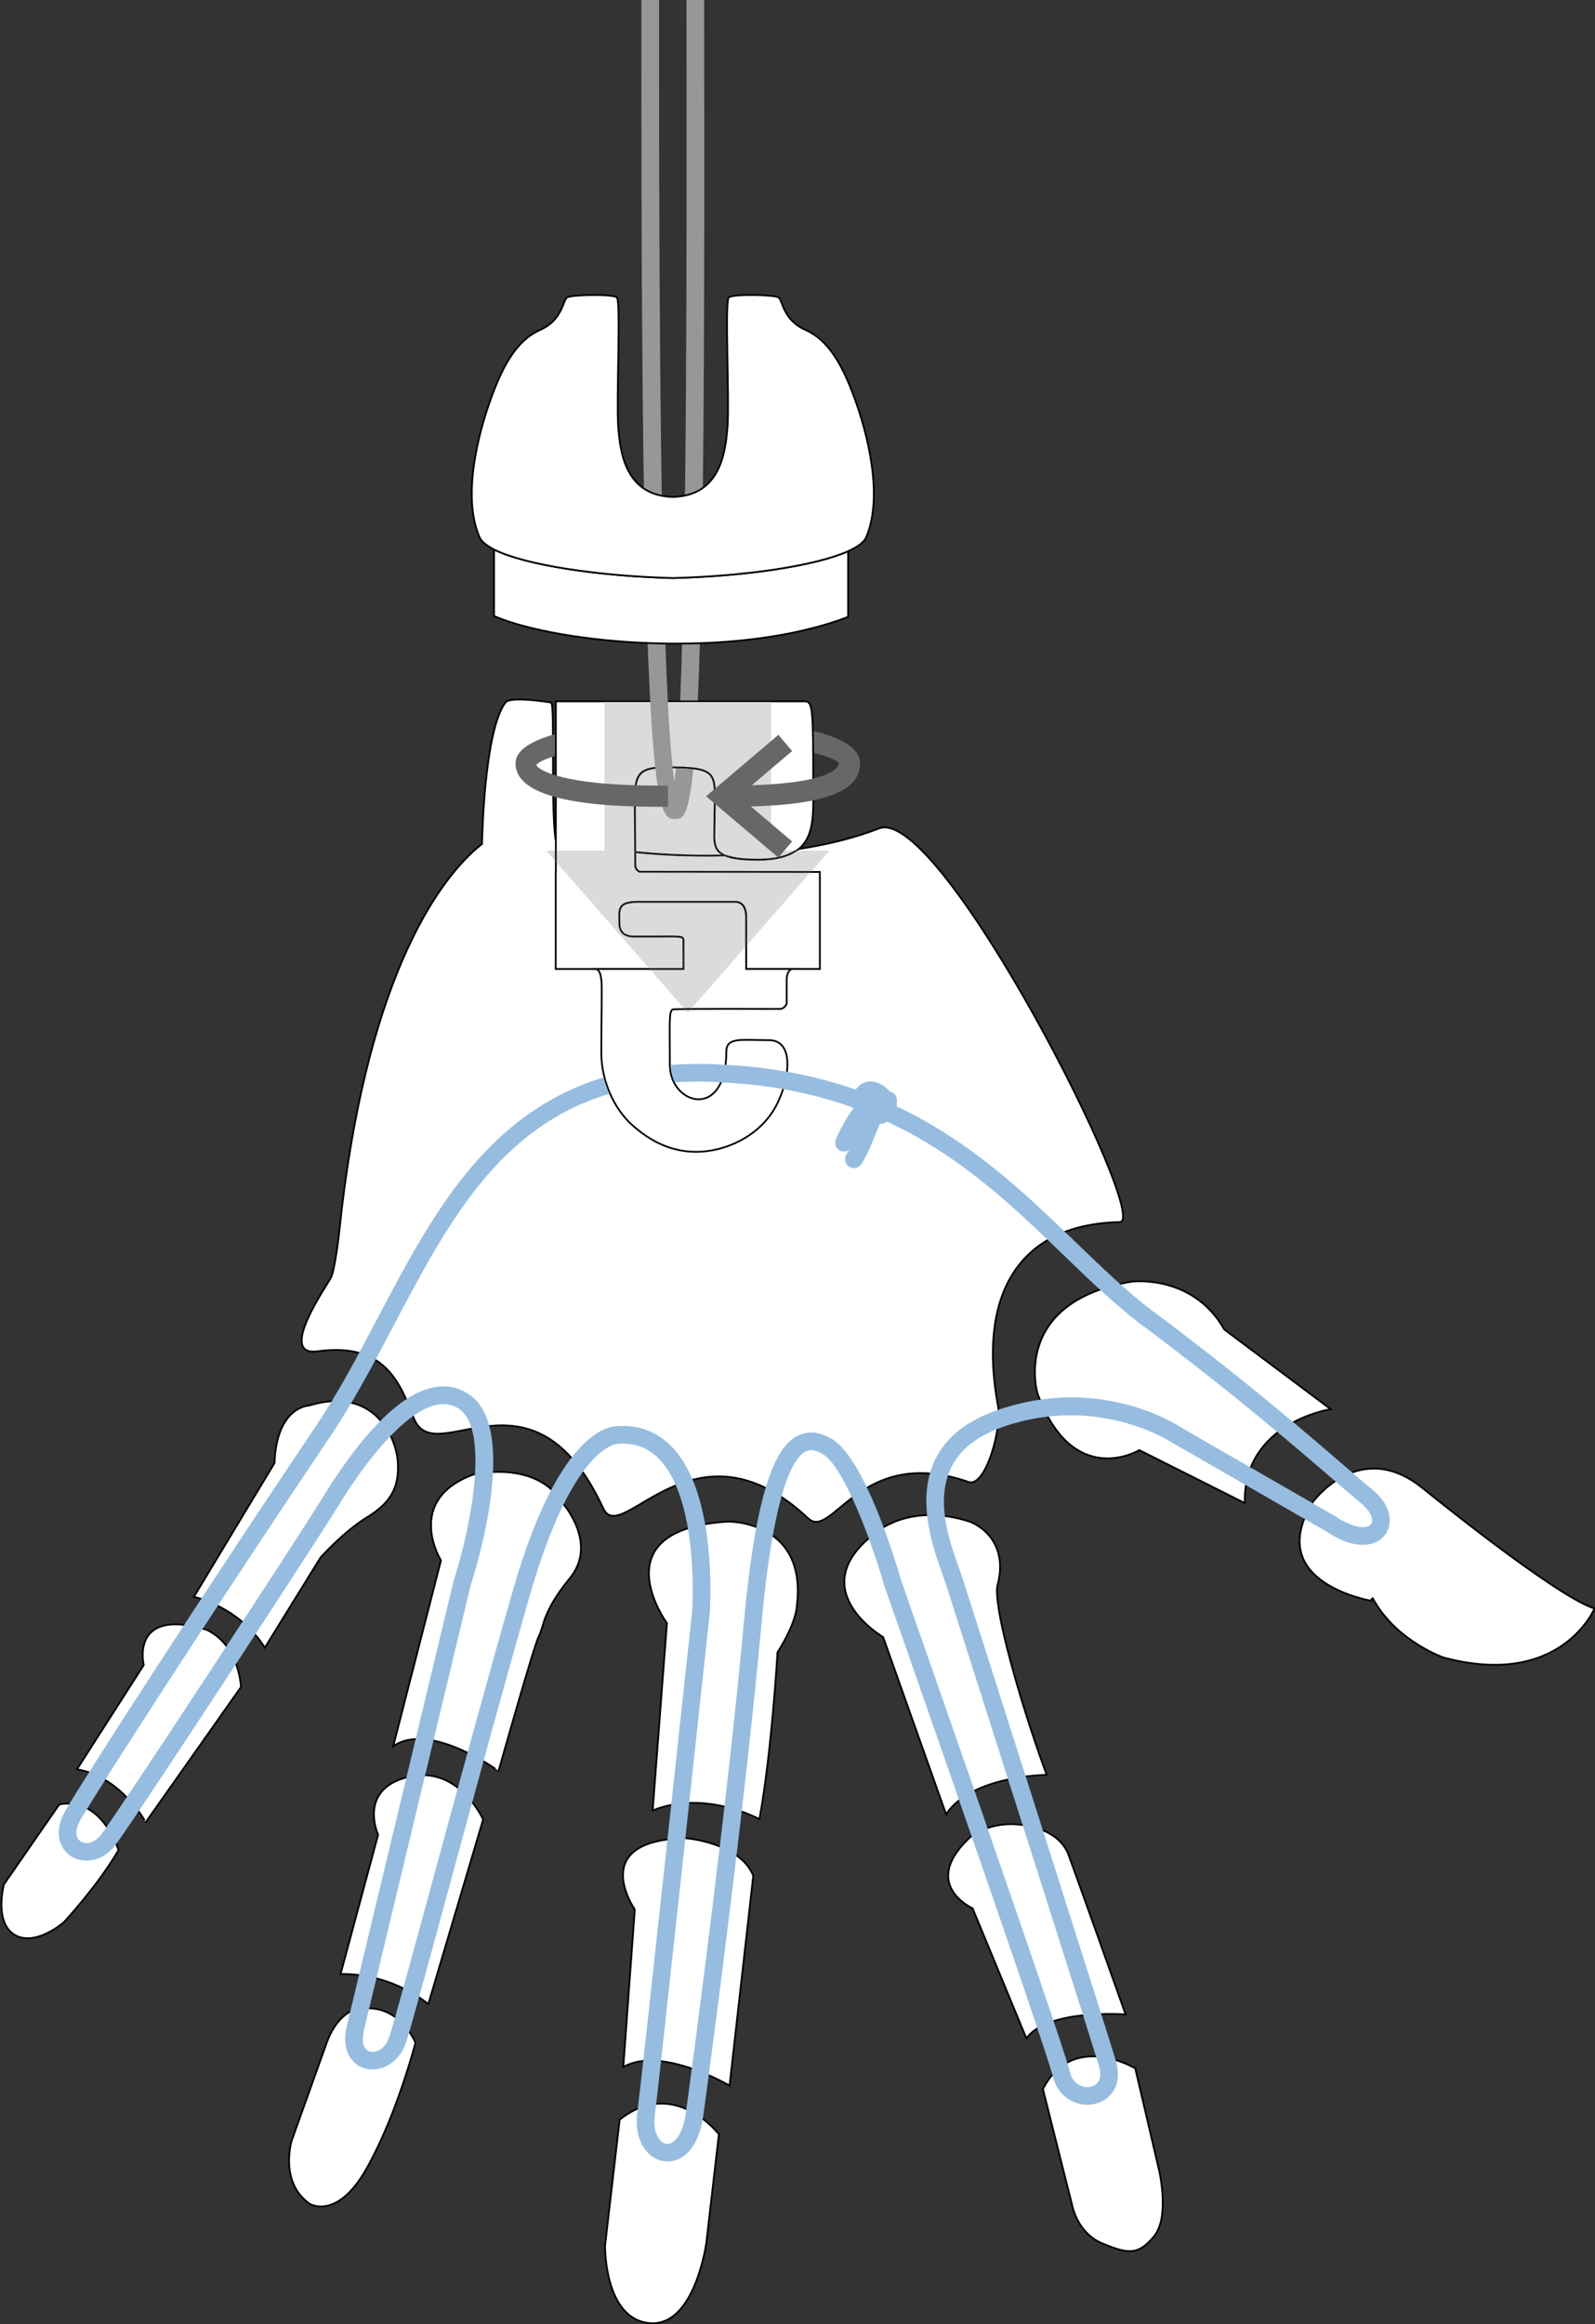 <?xml version="1.0" encoding="utf-8"?>
<!-- Generator: Adobe Illustrator 16.0.0, SVG Export Plug-In . SVG Version: 6.00 Build 0)  -->
<!DOCTYPE svg PUBLIC "-//W3C//DTD SVG 1.1//EN" "http://www.w3.org/Graphics/SVG/1.1/DTD/svg11.dtd">
<svg version="1.1" id="레이어_1" xmlns="http://www.w3.org/2000/svg" xmlns:xlink="http://www.w3.org/1999/xlink" x="0px"
	 y="0px" width="90.281px" height="131.539px" viewBox="2.594 0 90.281 131.539" enable-background="new 2.594 0 90.281 131.539"
	 xml:space="preserve">
<rect x="2.594" y="0" width="90.281" height="131.539" fill="#333333" stroke="none"/>
<path fill="#FFFFFF" stroke="#040000" stroke-width="0.1" stroke-miterlimit="10" d="M13.569,90.369c0,0,2.539,0.531,4.014,2.877
	l3.152-5.1c0,0,1.27-1.437,2.625-2.273c1.354-0.828,1.828-1.688,1.754-3.082c-0.068-1.424-1.324-4.381-5.029-3.246
	c0,0-1.834,0.039-1.953,3.252L13.569,90.369z"/>
<path fill="#FFFFFF" stroke="#040000" stroke-width="0.1" stroke-miterlimit="10" d="M6.952,100.128l3.777-5.896
	c0,0-0.793-3.268,3.486-2.021c0,0,1.76,0.563,2.023,3.257l-5.395,7.655C10.844,103.126,9.467,100.564,6.952,100.128z"/>
<path fill="#FFFFFF" stroke="#040000" stroke-width="0.1" stroke-miterlimit="10" d="M24.85,98.828l2.703-10.516
	c0,0-2.1-3.396,1.809-4.853c0,0,3.625-0.933,5.154,1.707c0,0,1.922,2.215,0.334,4.146c-1.574,1.92-1.463,2.74-1.75,3.27
	c-0.283,0.527-2.287,7.646-2.287,7.646S26.905,97.373,24.85,98.828z"/>
<path fill="#FFFFFF" stroke="#040000" stroke-width="0.1" stroke-miterlimit="10" d="M23.997,103.835c0,0-1.176-2.571,1.699-3.271
	c2.857-0.703,4.244,2.408,4.244,2.408l-3.104,10.448c0,0-1.982-1.752-4.965-1.702L23.997,103.835z"/>
<path fill="#FFFFFF" stroke="#040000" stroke-width="0.1" stroke-miterlimit="10" d="M21.088,115.604l-1.986,5.547
	c0,0-0.715,2.338,1.012,3.563c0,0,1.572,0.994,3.26-2.047c1.699-3.032,2.736-7.063,2.736-7.063s-1.033-2.568-3.582-1.808
	C22.528,113.796,21.625,114.104,21.088,115.604z"/>
<path fill="#FFFFFF" stroke="#040000" stroke-width="0.1" stroke-miterlimit="10" d="M40.344,91.861c0,0-3.863-5.293,3.445-5.75
	c0,0,4.557-0.084,3.898,4.854c0,0-0.025,0.867-1.084,2.547c0,0-0.328,5.68-1.025,9.438c0,0-3.1-1.696-6.041-0.491L40.344,91.861z"/>
<path fill="#FFFFFF" stroke="#040000" stroke-width="0.1" stroke-miterlimit="10" d="M38.524,108.061c0,0-2.738-3.918,2.881-4.031
	c0,0,3.043,0.23,3.826,2.117l-1.342,11.885c0,0-3.877-2.287-6.014-1.053L38.524,108.061z"/>
<path fill="#FFFFFF" stroke="#040000" stroke-width="0.1" stroke-miterlimit="10" d="M37.668,119.957l-0.826,7.127
	c0,0-0.063,4.145,2.512,4.387c2.57,0.238,3.221-4.549,3.221-4.549l0.709-6.137C43.284,120.785,40.774,117.507,37.668,119.957z"/>
<path fill="#FFFFFF" stroke="#040000" stroke-width="0.1" stroke-miterlimit="10" d="M52.581,92.646c0,0-4.586-2.676-0.498-5.844
	c0,0,1.918-1.837,5.444-0.671c0,0,2.274,0.822,1.521,3.619c0,0-0.229,0.649,0.729,4.207c0.951,3.562,2.065,6.489,2.065,6.489
	s-4.219,0.011-5.698,2.226L52.581,92.646z"/>
<path fill="#FFFFFF" stroke="#040000" stroke-width="0.1" stroke-miterlimit="10" d="M57.646,107.998c0,0-3.106-1.395-0.004-4.146
	c0,0,1.518-1.11,3.746-0.35c0,0,1.271,0.34,1.684,1.457c0.41,1.104,3.234,9.043,3.234,9.043s-4.384-0.34-5.617,1.35L57.646,107.998z
	"/>
<path fill="#FFFFFF" stroke="#040000" stroke-width="0.1" stroke-miterlimit="10" d="M61.627,118.23l1.648,6.543
	c0,0,0.273,1.6,1.729,2.195c1.459,0.604,2.043,0.666,2.932-0.438c0.873-1.1,0.271-3.682,0.271-3.682l-1.354-5.791
	C66.85,117.059,63.307,114.917,61.627,118.23z"/>
<path fill="#FFFFFF" stroke="#040000" stroke-width="0.1" stroke-miterlimit="10" d="M67.085,82.066c0,0-3.769,2.274-5.771-3.221
	c0,0-1.513-5.148,5.33-6.312c0,0,3.455-0.453,5.25,2.709l6.018,4.508c0,0-4.967,0.754-4.859,5.315L67.085,82.066z"/>
<path fill="#FFFFFF" stroke="#040000" stroke-width="0.1" stroke-miterlimit="10" d="M76.908,85c0,0,2.641-3.662,6.203-0.787
	c0,0,7.51,6.117,9.734,6.818c0,0-1.893,4.555-8.549,2.771c0,0-2.574-0.894-3.9-3.173C80.396,90.63,74.018,89.664,76.908,85z"/>
<g>
	<path fill="#FFFFFF" stroke="#040000" stroke-width="0.1" stroke-miterlimit="10" d="M5.948,102.119l-3.129,4.52
		c0,0-0.58,2.131,0.594,2.852c1.17,0.712,2.791-0.702,2.791-0.702s1.91-2.052,3.098-4.082C9.301,104.705,8.372,101.65,5.948,102.119
		z"/>
</g>
<path fill="#FFFFFF" stroke="#040000" stroke-width="0.1" stroke-miterlimit="10" d="M65.977,69.16
	c-5.922,0.127-8.019,4.361-6.896,10.387c0.241,1.319-0.715,4.648-1.656,4.324c-6.166-2.15-7.721,3.354-9.093,2.051
	c-6.445-6.053-10.561,1.676-11.588-0.553c-4.037-8.707-9.525-2.039-10.729-5.115c-0.783-2.01-1.641-4.299-5.439-3.781
	c-2.318,0.318,0.508-3.693,0.75-4.17c0.236-0.465,0.469-2.58,0.469-2.58c1.42-13.765,5.387-19.846,8.082-21.961
	c0.006-0.122,0.105-6.361,1.324-8.004c0.268-0.363,2.301-0.047,2.584,0c0.23,0.041-0.02,5.599,0.246,7.71
	c4.463,1.154,12.717,1.594,18.321-0.585C55.837,45.523,67.779,69.128,65.977,69.16z"/>
<path fill="#FFFFFF" stroke="#040000" stroke-width="0.1" stroke-miterlimit="10" d="M38.799,49.336L49,49.347v5.488l-4.171,0.002
	c0-0.716,0-2.229,0-2.939c0-0.938-0.637-0.859-0.637-0.859s-4.025,0-5.479,0c-1.223,0-1.061,0.459-1.061,1.238
	c0,0.785,0.789,0.724,0.789,0.724c0.053,0,0.344,0,1.414,0c1.67,0,1.402-0.073,1.422,0.597c0.012,0.495,0.002,1.229,0.002,1.24
	H34.05v-5.502h0.006V39.69c0,0,13.158,0,14.092,0c0.455,0,0.476,0.427,0.476,4.658c0,2.302,0.252,4.32-3.175,4.308
	c-2.764-0.013-2.412-0.739-2.412-2.169c0-2.753,0.434-3.06-2.75-3.06c-1.533,0-1.734,0.409-1.764,1.712l0.029,3.91
	C38.553,49.048,38.61,49.259,38.799,49.336z"/>
<path fill="#FFFFFF" stroke="#040000" stroke-width="0.1" stroke-miterlimit="10" d="M47.122,55.457c0,0.653,0,1.349,0,1.349
	s-0.119,0.292-0.385,0.292c-0.264,0-5.834-0.024-6.057,0.028c-0.24,0.061-0.17,0.861-0.17,3.124c0,2.302,3.195,3.171,3.195-0.716
	c0-0.856,0.807-0.668,2.391-0.668c1.542-0.015,1.158,2.336,0.436,3.7c-0.939,1.776-2.934,2.62-4.535,2.62s-2.803-0.77-3.693-1.584
	c-0.883-0.823-1.674-2.328-1.674-4.027c0-1.707,0.047-3.846,0.006-4.088c-0.039-0.242-0.053-0.541-0.297-0.65h4.941l0,0
	c0-0.012,0.01-0.745-0.002-1.24C41.258,52.927,41.526,53,39.856,53c-1.07,0-1.361,0-1.414,0c0,0-0.789,0.062-0.789-0.724
	c0-0.779-0.162-1.238,1.061-1.238c1.453,0,5.479,0,5.479,0s0.637-0.078,0.637,0.859c0,0.711,0,2.224,0,2.939l0,0h2.578
	C47.286,54.893,47.122,55.044,47.122,55.457z"/>
<path fill="none" stroke="#96BDE0" stroke-linecap="round" stroke-linejoin="round" stroke-miterlimit="10" d="M52.523,62.036
	c-1.299-1.26-1.863,1.455-0.033,1.049c-0.016-0.758,0.098-0.689-0.463-1.021c0.009,0.164,0.031,0.527,0,0.66
	c0.324,0.094,0.504,0.135,0.832,0.201c0.009-0.203-0.018-0.492,0-0.664c-1.303-0.104-2.004,1.359-2.487,2.408
	c0.353-0.881,1.177-2.209,2.131-2.236c-0.724,0.945-0.914,2.148-1.576,3.172"/>
<polygon fill="#DCDBDB" points="46.233,48.136 46.233,39.748 36.815,39.748 36.815,48.136 33.515,48.136 41.524,57.3 49.536,48.136 
	"/>
<g>
	<polygon fill="#DCDBDB" points="33.515,48.136 34.004,48.696 34.004,48.136 	"/>
	<path fill="#DCDBDB" d="M43.442,48.362c-0.069-0.043-0.145-0.083-0.196-0.136c-0.294-0.304-0.282-0.747-0.267-1.307
		c0.003-0.137,0.008-0.281,0.008-0.434c0-0.326,0.006-0.62,0.011-0.879c0.019-0.905,0.03-1.451-0.258-1.745
		c-0.321-0.328-1.047-0.386-2.453-0.386c-1.468,0-1.684,0.354-1.714,1.663l0.023,3.041c1.282,0.125,2.617,0.195,3.947,0.195
		C42.828,48.374,43.132,48.369,43.442,48.362z"/>
	<path fill="#DCDBDB" d="M45.45,48.704c-0.878-0.004-1.456-0.082-1.835-0.245c-0.374,0.01-0.732,0.015-1.071,0.015
		c-1.33,0-2.664-0.069-3.946-0.194l0.006,0.761c0.01,0.031,0.065,0.184,0.207,0.246l9.712,0.01l1.015-1.16h-1.795
		c-0.507,0.374-1.24,0.568-2.259,0.568L45.45,48.704z"/>
	<path fill="#040000" d="M43.507,48.407c-0.025-0.014-0.042-0.031-0.065-0.045c-0.31,0.007-0.614,0.012-0.899,0.012
		c-1.33,0-2.665-0.07-3.947-0.195v0.049C40.144,48.379,41.813,48.449,43.507,48.407z"/>
	<path fill="#040000" d="M43.614,48.459c-0.038-0.016-0.073-0.034-0.107-0.052c-1.695,0.042-3.364-0.028-4.911-0.179v0.051
		c1.282,0.125,2.617,0.194,3.946,0.194C42.882,48.474,43.241,48.469,43.614,48.459z"/>
	<path fill="#DCDBDB" d="M41.524,57.3l0.131-0.15c-0.097,0.001-0.181,0.002-0.26,0.003L41.524,57.3z"/>
	<path fill="#DCDBDB" d="M38.474,45.138c0.03-1.366,0.272-1.762,1.813-1.762c1.464,0,2.177,0.06,2.525,0.415
		c0.318,0.325,0.306,0.887,0.287,1.817c-0.005,0.259-0.012,0.552-0.012,0.877c0,0.153-0.004,0.299-0.008,0.437
		c-0.015,0.558-0.026,0.961,0.239,1.235c0.076,0.079,0.179,0.146,0.306,0.202c0.949-0.026,2.002-0.096,3.093-0.223h-0.483v-8.389
		h-9.418v8.216c0.544,0.08,1.107,0.148,1.682,0.206L38.474,45.138z"/>
	<path fill="#DCDBDB" d="M34.104,48.136v0.673l5.224,5.978h1.903c0.002-0.25,0.007-0.797-0.002-1.189
		c-0.003-0.094,0-0.174,0.002-0.242c0.002-0.063,0.004-0.113,0.001-0.152c-0.003-0.04-0.012-0.068-0.03-0.087
		c-0.069-0.072-0.318-0.072-0.899-0.068c-0.13,0-0.278,0.001-0.446,0.001h-1.414c0,0-0.016,0.001-0.04,0.001
		c-0.045,0-0.132-0.01-0.231-0.033c-0.048-0.011-0.091-0.03-0.136-0.049c-0.031-0.013-0.062-0.015-0.092-0.033
		c-0.022-0.013-0.045-0.032-0.068-0.049c-0.008-0.006-0.016-0.011-0.024-0.018c-0.061-0.05-0.116-0.12-0.161-0.209
		c-0.009-0.018-0.016-0.036-0.023-0.054c-0.036-0.091-0.064-0.195-0.064-0.33c0-0.085-0.002-0.167-0.004-0.244
		c-0.008-0.347-0.015-0.622,0.165-0.806c0.161-0.165,0.454-0.238,0.949-0.238h5.477c0.001,0,0.015-0.002,0.037-0.002
		c0.153,0,0.651,0.066,0.651,0.911v1.566l3.557-4.068l-9.653-0.013c-0.21-0.085-0.273-0.312-0.275-0.321l-0.001-0.013L38.5,48.269
		c-0.574-0.057-1.137-0.124-1.682-0.204v0.071H34.104z"/>
	<path fill="#DCDBDB" d="M45.482,48.604c0.925,0,1.609-0.159,2.094-0.468h-0.073c-1.267,0.18-2.492,0.272-3.598,0.311
		c0.364,0.1,0.857,0.154,1.544,0.158L45.482,48.604L45.482,48.604z"/>
	<path fill="#DCDBDB" d="M43.762,48.402c1.123-0.035,2.25-0.123,3.355-0.266h-0.4c-1.091,0.126-2.144,0.196-3.093,0.223
		C43.663,48.376,43.719,48.387,43.762,48.402z"/>
	<path fill="#DCDBDB" d="M38.497,48.218v-0.049c-0.574-0.058-1.137-0.125-1.682-0.206v0.05
		C37.353,48.093,37.917,48.16,38.497,48.218z"/>
	<path fill="#DCDBDB" d="M43.905,48.447c1.106-0.039,2.332-0.13,3.598-0.311h-0.386c-1.106,0.143-2.232,0.231-3.355,0.266
		C43.807,48.418,43.855,48.433,43.905,48.447z"/>
	<path fill="#DCDBDB" d="M38.498,48.27v-0.051c-0.58-0.058-1.144-0.125-1.682-0.205v0.052C37.36,48.146,37.923,48.212,38.498,48.27z
		"/>
	<path fill="#040000" d="M38.574,45.139c0.03-1.309,0.246-1.663,1.714-1.663c1.406,0,2.132,0.058,2.453,0.386
		c0.289,0.294,0.277,0.84,0.258,1.745c-0.005,0.259-0.011,0.553-0.011,0.879c0,0.152-0.004,0.297-0.008,0.434
		c-0.016,0.561-0.028,1.003,0.267,1.307c0.051,0.053,0.126,0.093,0.196,0.136c0.025-0.001,0.048,0,0.074-0.001
		c-0.619-0.337-0.479-0.962-0.479-1.876c0-2.753,0.434-3.06-2.75-3.06c-1.533,0-1.734,0.409-1.764,1.712l0.023,3.037
		c0.017,0.001,0.033,0.003,0.05,0.005L38.574,45.139z"/>
	<path fill="#040000" d="M45.45,48.704h0.032c1.02,0,1.752-0.195,2.259-0.568h-0.056c-0.475,0.332-1.18,0.522-2.235,0.518
		c-0.818-0.004-1.358-0.072-1.72-0.2c-0.038,0.001-0.078,0.004-0.115,0.005C43.994,48.622,44.572,48.7,45.45,48.704z"/>
	<path fill="#040000" d="M38.799,49.336l9.68,0.01l0.043-0.05l-9.711-0.01c-0.141-0.063-0.196-0.215-0.207-0.246l-0.006-0.761
		c-0.017-0.001-0.033-0.003-0.05-0.005l0.006,0.773C38.553,49.048,38.61,49.259,38.799,49.336z"/>
	<path fill="#040000" d="M43.507,48.407c0.033-0.001,0.066-0.001,0.1-0.002c-0.031-0.014-0.062-0.029-0.09-0.044
		c-0.026,0-0.049,0-0.074,0.001C43.465,48.376,43.482,48.394,43.507,48.407z"/>
	<path fill="#040000" d="M38.597,48.179c-0.017-0.001-0.033-0.003-0.05-0.005v0.049c0.017,0.001,0.033,0.003,0.05,0.005V48.179z"/>
	<path fill="#040000" d="M43.614,48.459c0.037-0.001,0.078-0.004,0.115-0.005c-0.043-0.016-0.084-0.032-0.123-0.049
		c-0.033,0.001-0.066,0.001-0.1,0.002C43.541,48.425,43.577,48.443,43.614,48.459z"/>
	<path fill="#040000" d="M38.597,48.228c-0.017-0.001-0.033-0.003-0.05-0.005v0.051c0.017,0.002,0.033,0.003,0.05,0.005V48.228z"/>
	<polygon fill="#040000" points="34.004,48.136 34.004,48.696 34.057,48.757 34.057,48.136 	"/>
	<polygon fill="#040000" points="34.057,48.136 34.057,48.757 34.104,48.81 34.104,48.136 	"/>
	<path fill="#040000" d="M38.524,45.138c0.029-1.303,0.23-1.712,1.764-1.712c3.184,0,2.75,0.307,2.75,3.06
		c0,0.914-0.14,1.539,0.479,1.876c0.036-0.001,0.071-0.001,0.107-0.002c-0.127-0.057-0.229-0.124-0.306-0.202
		c-0.265-0.274-0.254-0.677-0.239-1.235c0.004-0.138,0.008-0.283,0.008-0.437c0-0.325,0.006-0.618,0.012-0.877
		c0.02-0.931,0.031-1.493-0.287-1.817c-0.348-0.355-1.061-0.415-2.525-0.415c-1.541,0-1.783,0.396-1.813,1.762l0.023,3.031
		c0.016,0.001,0.033,0.003,0.05,0.005L38.524,45.138z"/>
	<path fill="#040000" d="M45.45,48.654c1.058,0.004,1.763-0.187,2.235-0.518h-0.109c-0.485,0.309-1.169,0.468-2.094,0.468H45.45
		c-0.688-0.003-1.18-0.058-1.544-0.158c-0.058,0.002-0.119,0.005-0.176,0.007C44.091,48.583,44.632,48.65,45.45,48.654z"/>
	<path fill="#040000" d="M38.505,49.061c0.002,0.009,0.065,0.236,0.275,0.321l9.656,0.013l0.043-0.049l-9.68-0.01
		c-0.189-0.077-0.246-0.288-0.246-0.288l-0.006-0.773c-0.017-0.001-0.033-0.003-0.05-0.005l0.006,0.779L38.505,49.061z"/>
	<path fill="#040000" d="M38.547,48.174c-0.017-0.001-0.034-0.003-0.05-0.005v0.049c0.017,0.001,0.033,0.003,0.05,0.005V48.174z"/>
	<path fill="#040000" d="M43.607,48.405c0.052-0.001,0.104-0.002,0.155-0.003c-0.043-0.015-0.099-0.026-0.138-0.043
		c-0.037,0.001-0.071,0.001-0.107,0.002C43.545,48.376,43.576,48.391,43.607,48.405z"/>
	<path fill="#040000" d="M43.729,48.454c0.057-0.002,0.118-0.005,0.176-0.007c-0.05-0.014-0.098-0.029-0.144-0.045
		c-0.051,0.001-0.103,0.002-0.155,0.003C43.646,48.422,43.686,48.438,43.729,48.454z"/>
	<path fill="#040000" d="M38.547,48.274v-0.051c-0.017-0.001-0.033-0.003-0.05-0.005v0.051
		C38.514,48.271,38.531,48.273,38.547,48.274z"/>
	<path fill="#DCDBDB" d="M44.227,51.086c-0.017,0-0.028,0.001-0.029,0.001h-5.484c-0.46,0-0.739,0.066-0.877,0.208
		c-0.151,0.155-0.145,0.397-0.137,0.734c0.001,0.078,0.003,0.161,0.003,0.247c0,0.151,0.034,0.266,0.083,0.357
		c0.048,0.089,0.115,0.162,0.205,0.215c0.033,0.019,0.065,0.023,0.098,0.036c0.047,0.018,0.096,0.041,0.14,0.049
		c0.071,0.014,0.133,0.017,0.173,0.017c0.022,0,0.035-0.001,0.036-0.001h1.418c0.299,0,0.537-0.002,0.725-0.002
		c0.448,0,0.61,0.014,0.693,0.1c0.066,0.068,0.062,0.166,0.057,0.312l0,0c-0.002,0.065-0.005,0.144-0.003,0.235
		c0.01,0.412,0.005,0.995,0.002,1.226v0.065h-1.915l1.894,2.167c0.12-0.002,0.265-0.003,0.436-0.005l3.035-3.471v-1.68
		C44.779,51.145,44.356,51.086,44.227,51.086z"/>
	<path fill="#DCDBDB" d="M37.993,52.85c0.032,0.019,0.064,0.022,0.097,0.035C38.057,52.872,38.025,52.868,37.993,52.85
		C37.992,52.849,37.992,52.85,37.993,52.85z"/>
	<path fill="#040000" d="M41.396,57.153c0.079-0.001,0.164-0.002,0.26-0.003l0.044-0.051c-0.126,0.001-0.241,0.002-0.348,0.004
		L41.396,57.153z"/>
	<path fill="#DCDBDB" d="M38.402,53.051c-0.078,0-0.155-0.015-0.231-0.033C38.27,53.041,38.357,53.051,38.402,53.051z"/>
	<path fill="#DCDBDB" d="M40.302,53.049c0.582-0.004,0.83-0.004,0.899,0.068C41.132,53.045,40.883,53.042,40.302,53.049z"/>
	<path fill="#DCDBDB" d="M37.943,52.937c0.031,0.018,0.061,0.021,0.092,0.033c-0.056-0.023-0.112-0.046-0.16-0.083
		C37.898,52.904,37.921,52.924,37.943,52.937z"/>
	<path fill="#040000" d="M44.227,50.986c-0.021,0-0.036,0.001-0.037,0.002h-5.477c-0.496,0-0.788,0.073-0.949,0.238
		c-0.18,0.185-0.173,0.459-0.165,0.806c0.002,0.077,0.004,0.159,0.004,0.244c0,0.135,0.028,0.239,0.064,0.33
		c0.008,0.019,0.015,0.037,0.023,0.054c0.045,0.089,0.1,0.159,0.161,0.209c0.008,0.006,0.016,0.011,0.024,0.018
		c0.048,0.037,0.104,0.059,0.16,0.083c0.045,0.019,0.088,0.038,0.136,0.049c0.076,0.018,0.153,0.033,0.231,0.033
		c0.024,0,0.04-0.001,0.04-0.001h1.414c0.167,0,0.315,0,0.446-0.001c0.582-0.007,0.83-0.004,0.899,0.068
		c0.019,0.019,0.027,0.047,0.03,0.087s0.001,0.09-0.001,0.152c-0.002,0.067-0.005,0.147-0.002,0.242
		c0.009,0.392,0.005,0.94,0.002,1.189h-1.903l0.043,0.05h1.909c0-0.012,0.01-0.745-0.002-1.24C41.258,52.927,41.526,53,39.856,53
		c-1.07,0-1.361,0-1.414,0c0,0-0.789,0.062-0.789-0.724c0-0.779-0.162-1.238,1.061-1.238c1.453,0,5.479,0,5.479,0
		s0.637-0.078,0.637,0.859c0,0.389,0,1.017,0,1.624l0.05-0.057v-1.566C44.878,51.052,44.38,50.986,44.227,50.986z"/>
	<path fill="#040000" d="M41.352,57.103c0.107-0.001,0.222-0.002,0.348-0.004l0.044-0.05c-0.17,0.001-0.315,0.003-0.436,0.005
		L41.352,57.103z"/>
	<path fill="#DCDBDB" d="M41.331,53.359c-0.002,0.066-0.005,0.144-0.003,0.236C41.325,53.503,41.328,53.425,41.331,53.359
		C41.331,53.36,41.331,53.36,41.331,53.359z"/>
	<path fill="#040000" d="M44.192,51.038c0,0-4.025,0-5.479,0c-1.223,0-1.061,0.459-1.061,1.238c0,0.785,0.789,0.724,0.789,0.724
		c0.053,0,0.344,0,1.414,0c1.67,0,1.402-0.073,1.422,0.597c0.012,0.495,0.002,1.229,0.002,1.24H39.37l0.044,0.05h1.915v-0.065
		c0.002-0.231,0.007-0.814-0.002-1.226c-0.002-0.092,0-0.17,0.003-0.236c0.005-0.146,0.009-0.244-0.057-0.312
		c-0.083-0.085-0.245-0.1-0.693-0.1c-0.188,0-0.425,0.002-0.725,0.002h-1.418c-0.001,0-0.014,0.001-0.036,0.001
		c-0.04,0-0.103-0.003-0.173-0.017c-0.043-0.008-0.092-0.032-0.14-0.049c-0.033-0.013-0.064-0.016-0.097-0.035l-0.001-0.001
		c-0.09-0.053-0.157-0.126-0.205-0.215c-0.05-0.091-0.083-0.206-0.083-0.357c0-0.086-0.002-0.168-0.003-0.247
		c-0.008-0.336-0.014-0.579,0.137-0.734c0.139-0.142,0.417-0.208,0.877-0.208h5.484c0.001,0,0.012-0.001,0.029-0.001
		c0.129,0,0.552,0.059,0.552,0.811v1.68l0.05-0.057c0-0.607,0-1.235,0-1.624C44.829,50.96,44.192,51.038,44.192,51.038z"/>
</g>
<g>
	<path fill="#979797" d="M42.454,4.073L42.452,0h-1l0.002,4.074c0.009,9.248,0.024,26.732-0.361,35.566h0.998
		c0.095-2.123,0.176-4.912,0.238-8.595C42.471,22.7,42.461,11.549,42.454,4.073z"/>
	<path fill="#979797" d="M40.767,44.263c-0.034-0.23-0.065-0.498-0.097-0.784c-0.002-0.016-0.003-0.034-0.005-0.049
		c-0.001-0.017-0.003-0.034-0.005-0.05c-0.101-0.953-0.188-2.187-0.265-3.64c0-0.017-0.001-0.033-0.002-0.05
		s-0.001-0.033-0.002-0.05c-0.494-9.566-0.493-29.243-0.493-38.606V0h-1v1.034c0,7.371-0.001,19.42,0.174,28.518
		c0.085,4.434,0.195,7.688,0.325,10.089c0.001,0.017,0.002,0.033,0.002,0.05c0.001,0.017,0.002,0.033,0.003,0.05
		c0.085,1.563,0.179,2.761,0.279,3.671c0.002,0.018,0.004,0.033,0.006,0.05s0.004,0.033,0.005,0.049
		c0.32,2.828,0.706,2.834,1.104,2.834c0.404,0,0.76-0.004,1.039-2.806c-0.268-0.033-0.592-0.049-0.984-0.056
		C40.824,43.766,40.796,44.033,40.767,44.263z"/>
</g>
<g>
	<path fill="#FFFFFF" stroke="#040000" stroke-width="0.1" stroke-miterlimit="10" d="M30.594,34.878
		c-0.012-0.006-0.029-0.008-0.037-0.011v-3.771c1.73,0.871,5.852,1.505,10.131,1.617c4.102-0.105,8.066-0.691,9.912-1.519v3.716
		C44.145,37.384,34.213,36.427,30.594,34.878z"/>
	<path fill="#FFFFFF" stroke="#040000" stroke-width="0.1" stroke-miterlimit="10" d="M51.617,30.417
		c-0.117,0.273-0.479,0.535-1.02,0.778c-1.846,0.827-5.811,1.413-9.912,1.519c-4.279-0.112-8.4-0.746-10.131-1.617
		c-0.424-0.225-0.707-0.452-0.811-0.68c-1.031-2.354-0.045-5.985,0.65-7.889c0.697-1.922,1.49-3.287,2.762-3.85
		c1.277-0.555,1.297-1.682,1.533-1.843c0.23-0.158,2.58-0.213,2.822,0c0.234,0.229-0.033,5.692,0.074,7.249
		c0.104,1.555,0.424,3.969,3.1,4.04c2.67-0.071,2.98-2.485,3.094-4.04c0.104-1.557-0.164-7.02,0.063-7.249
		c0.23-0.213,2.6-0.158,2.824,0c0.227,0.161,0.25,1.288,1.533,1.843c1.269,0.563,2.063,1.928,2.762,3.85
		C51.664,24.432,52.63,28.063,51.617,30.417z"/>
</g>
<g>
	<path fill="#666767" d="M48.656,41.375c0.009,0.338,0.013,0.75,0.016,1.23c0.846,0.217,1.314,0.442,1.406,0.599
		c0,0.077-0.073,0.507-1.403,0.843c-0.017,0.004-0.032,0.008-0.05,0.013c-0.018,0.004-0.032,0.008-0.05,0.013
		c-0.729,0.173-1.818,0.315-3.427,0.366l2.282-1.937l-0.777-0.915L43.27,44.46h-0.009v0.007l-0.7,0.595l0.7,0.594v0.004h0.004
		l3.387,2.875l0.776-0.915l-2.332-1.979c1.409-0.04,2.569-0.149,3.48-0.336c0.018-0.003,0.033-0.008,0.05-0.011
		c0.019-0.003,0.033-0.007,0.051-0.011c1.769-0.381,2.599-1.059,2.599-2.078C51.277,42.306,50.15,41.738,48.656,41.375z"/>
	<path fill="#666767" d="M38.631,44.443c-0.018,0-0.034-0.001-0.052-0.002c-0.017,0-0.032-0.001-0.048-0.001
		c-2.223-0.066-3.599-0.3-4.426-0.542c-0.017-0.004-0.033-0.009-0.048-0.014c-0.017-0.005-0.035-0.01-0.051-0.015
		c-0.794-0.247-1.044-0.494-1.053-0.574c0.091-0.142,0.443-0.325,1.053-0.511l0.001-1.235c-1.298,0.363-2.233,0.889-2.233,1.656
		c0,0.856,0.752,1.488,2.232,1.897c0.017,0.005,0.035,0.009,0.052,0.014c0.016,0.004,0.032,0.009,0.048,0.013
		c1.083,0.286,2.542,0.457,4.373,0.511c0.017,0,0.033,0.001,0.05,0.001c0.017,0,0.033,0.001,0.05,0.001
		c0.393,0.011,0.796,0.018,1.223,0.018h0.6v-1.2h-0.6C39.385,44.459,39,44.453,38.631,44.443z"/>
</g>
<path fill="#96BDE0" d="M80.261,84.291c-0.411-0.336-0.938-0.79-1.592-1.355c-2.08-1.794-5.561-4.797-10.751-8.686
	c-0.023-0.018-0.048-0.032-0.072-0.045c-1.488-1.129-2.899-2.491-4.393-3.933c-4.046-3.904-8.56-8.236-16.275-9.612
	c-0.016-0.003-0.032-0.006-0.049-0.009c-0.016-0.003-0.031-0.006-0.047-0.008c-1.061-0.185-2.183-0.313-3.371-0.377
	c-0.017-0.001-0.035-0.001-0.052-0.002c-0.017-0.001-0.033-0.001-0.049-0.002c-0.341-0.018-0.674-0.044-1.027-0.05
	c-0.703-0.013-1.375,0.008-2.022,0.056c0.002,0.375,0.097,0.703,0.244,0.982c0.565-0.035,1.149-0.051,1.76-0.038
	c0.27,0.005,0.522,0.027,0.786,0.039c0.018,0.001,0.036,0.002,0.053,0.002c0.019,0.001,0.037,0.002,0.055,0.003
	c1.204,0.058,2.339,0.183,3.409,0.369c0.015,0.002,0.03,0.005,0.044,0.008c0.018,0.003,0.036,0.007,0.054,0.01
	c7.459,1.331,11.854,5.549,15.792,9.351c1.537,1.482,2.987,2.883,4.547,4.058c0.024,0.019,0.05,0.034,0.075,0.047
	c5.129,3.846,8.574,6.817,10.636,8.596c0.663,0.572,1.195,1.031,1.613,1.374c0.566,0.459,0.733,0.966,0.567,1.189
	c-0.175,0.236-0.877,0.324-2.048-0.464c-1.433-0.828-8.683-5-8.686-5c-0.187-0.127-4.636-3.059-10.519-0.952
	c-5.598,2.009-3.783,7.075-3.009,9.239c0.088,0.244,0.165,0.459,0.222,0.641l0.806,2.528c1.998,6.266,7.306,22.908,7.837,24.675
	c0.125,0.429,0.084,0.778-0.116,0.984c-0.184,0.185-0.494,0.252-0.791,0.175c-0.359-0.097-0.624-0.382-0.725-0.776
	c-0.444-1.848-9.205-26.84-9.569-27.875c-0.198-0.695-1.996-6.828-3.893-7.981c-0.711-0.43-1.372-0.495-1.96-0.197
	c-1.024,0.519-2.297,2.212-3.068,10.779c-0.87,9.611-2.833,24.447-3.271,27.601c-0.183,1.236-0.691,1.737-1.089,1.691
	c-0.409-0.054-0.769-0.652-0.664-1.557c0.297-2.379,3.084-28.194,3.113-28.472c0.021-0.276,0.467-6.791-2.184-9.459
	c-0.75-0.756-1.672-1.138-2.682-1.138c-0.099,0-0.199,0.004-0.3,0.011c-0.332-0.016-3.304-0.037-5.983,9.32
	c-1.44,5.004-3.189,11.441-4.596,16.614c-1.183,4.353-2.118,7.791-2.388,8.609c-0.237,0.731-0.79,0.94-1.11,0.846
	c-0.357-0.1-0.482-0.563-0.328-1.211l6.038-25.165c0.291-0.896,2.76-8.812-0.051-10.786c-0.617-0.434-1.315-0.575-2.072-0.419
	c-2.303,0.477-4.669,3.646-6.248,6.221c-1.63,2.641-11.466,17.65-12.53,19.065c-0.389,0.521-0.887,0.596-1.178,0.403
	c-0.314-0.208-0.31-0.698,0.011-1.249c1.012-1.742,7.483-11.8,14.052-21.565c0.011-0.013,0.021-0.026,0.031-0.041
	c1.326-1.966,2.479-4.154,3.593-6.271c3.036-5.768,5.938-11.292,12.24-13.18c-0.127-0.289-0.238-0.6-0.322-0.93
	c-6.702,2.042-9.787,7.917-12.803,13.645c-1.094,2.077-2.225,4.226-3.508,6.135c-0.011,0.014-0.022,0.027-0.032,0.042
	c-6.19,9.201-12.97,19.692-14.115,21.664c-0.693,1.189-0.348,2.155,0.301,2.586c0.667,0.44,1.778,0.366,2.531-0.637
	c1.07-1.424,10.945-16.492,12.582-19.142c2.057-3.354,4.098-5.455,5.599-5.766c0.482-0.098,0.905-0.016,1.294,0.258
	c1.666,1.17,0.684,6.546-0.336,9.697l-6.049,25.203c-0.328,1.37,0.281,2.196,1.03,2.406c0.834,0.232,1.933-0.264,2.331-1.498
	c0.278-0.841,1.215-4.29,2.402-8.657c1.405-5.17,3.154-11.604,4.592-16.601c2.435-8.504,4.925-8.6,5.008-8.6
	c0.917-0.063,1.667,0.211,2.286,0.834c2.331,2.344,1.901,8.618,1.898,8.664c-0.028,0.261-2.814,26.068-3.11,28.443
	c-0.184,1.577,0.649,2.552,1.525,2.667c0.062,0.008,0.125,0.013,0.189,0.013c0.797,0,1.74-0.654,2.021-2.553
	c0.44-3.162,2.406-18.021,3.278-27.653c0.678-7.533,1.746-9.584,2.523-9.978c0.17-0.086,0.458-0.161,0.99,0.161
	c1.177,0.715,2.74,4.919,3.459,7.429c0.091,0.261,9.116,26.007,9.551,27.813c0.191,0.75,0.729,1.312,1.437,1.501
	c0.653,0.173,1.328,0.005,1.765-0.442c0.27-0.275,0.674-0.896,0.359-1.967c-0.534-1.778-5.843-18.427-7.842-24.694l-0.805-2.525
	c-0.06-0.189-0.142-0.418-0.234-0.677c-0.787-2.198-2.252-6.29,2.405-7.961c5.391-1.931,9.581,0.813,9.652,0.858
	c0,0,7.278,4.188,8.684,4.999c1.742,1.178,2.91,0.85,3.382,0.213C81.438,86.261,81.392,85.207,80.261,84.291z"/>
</svg>
